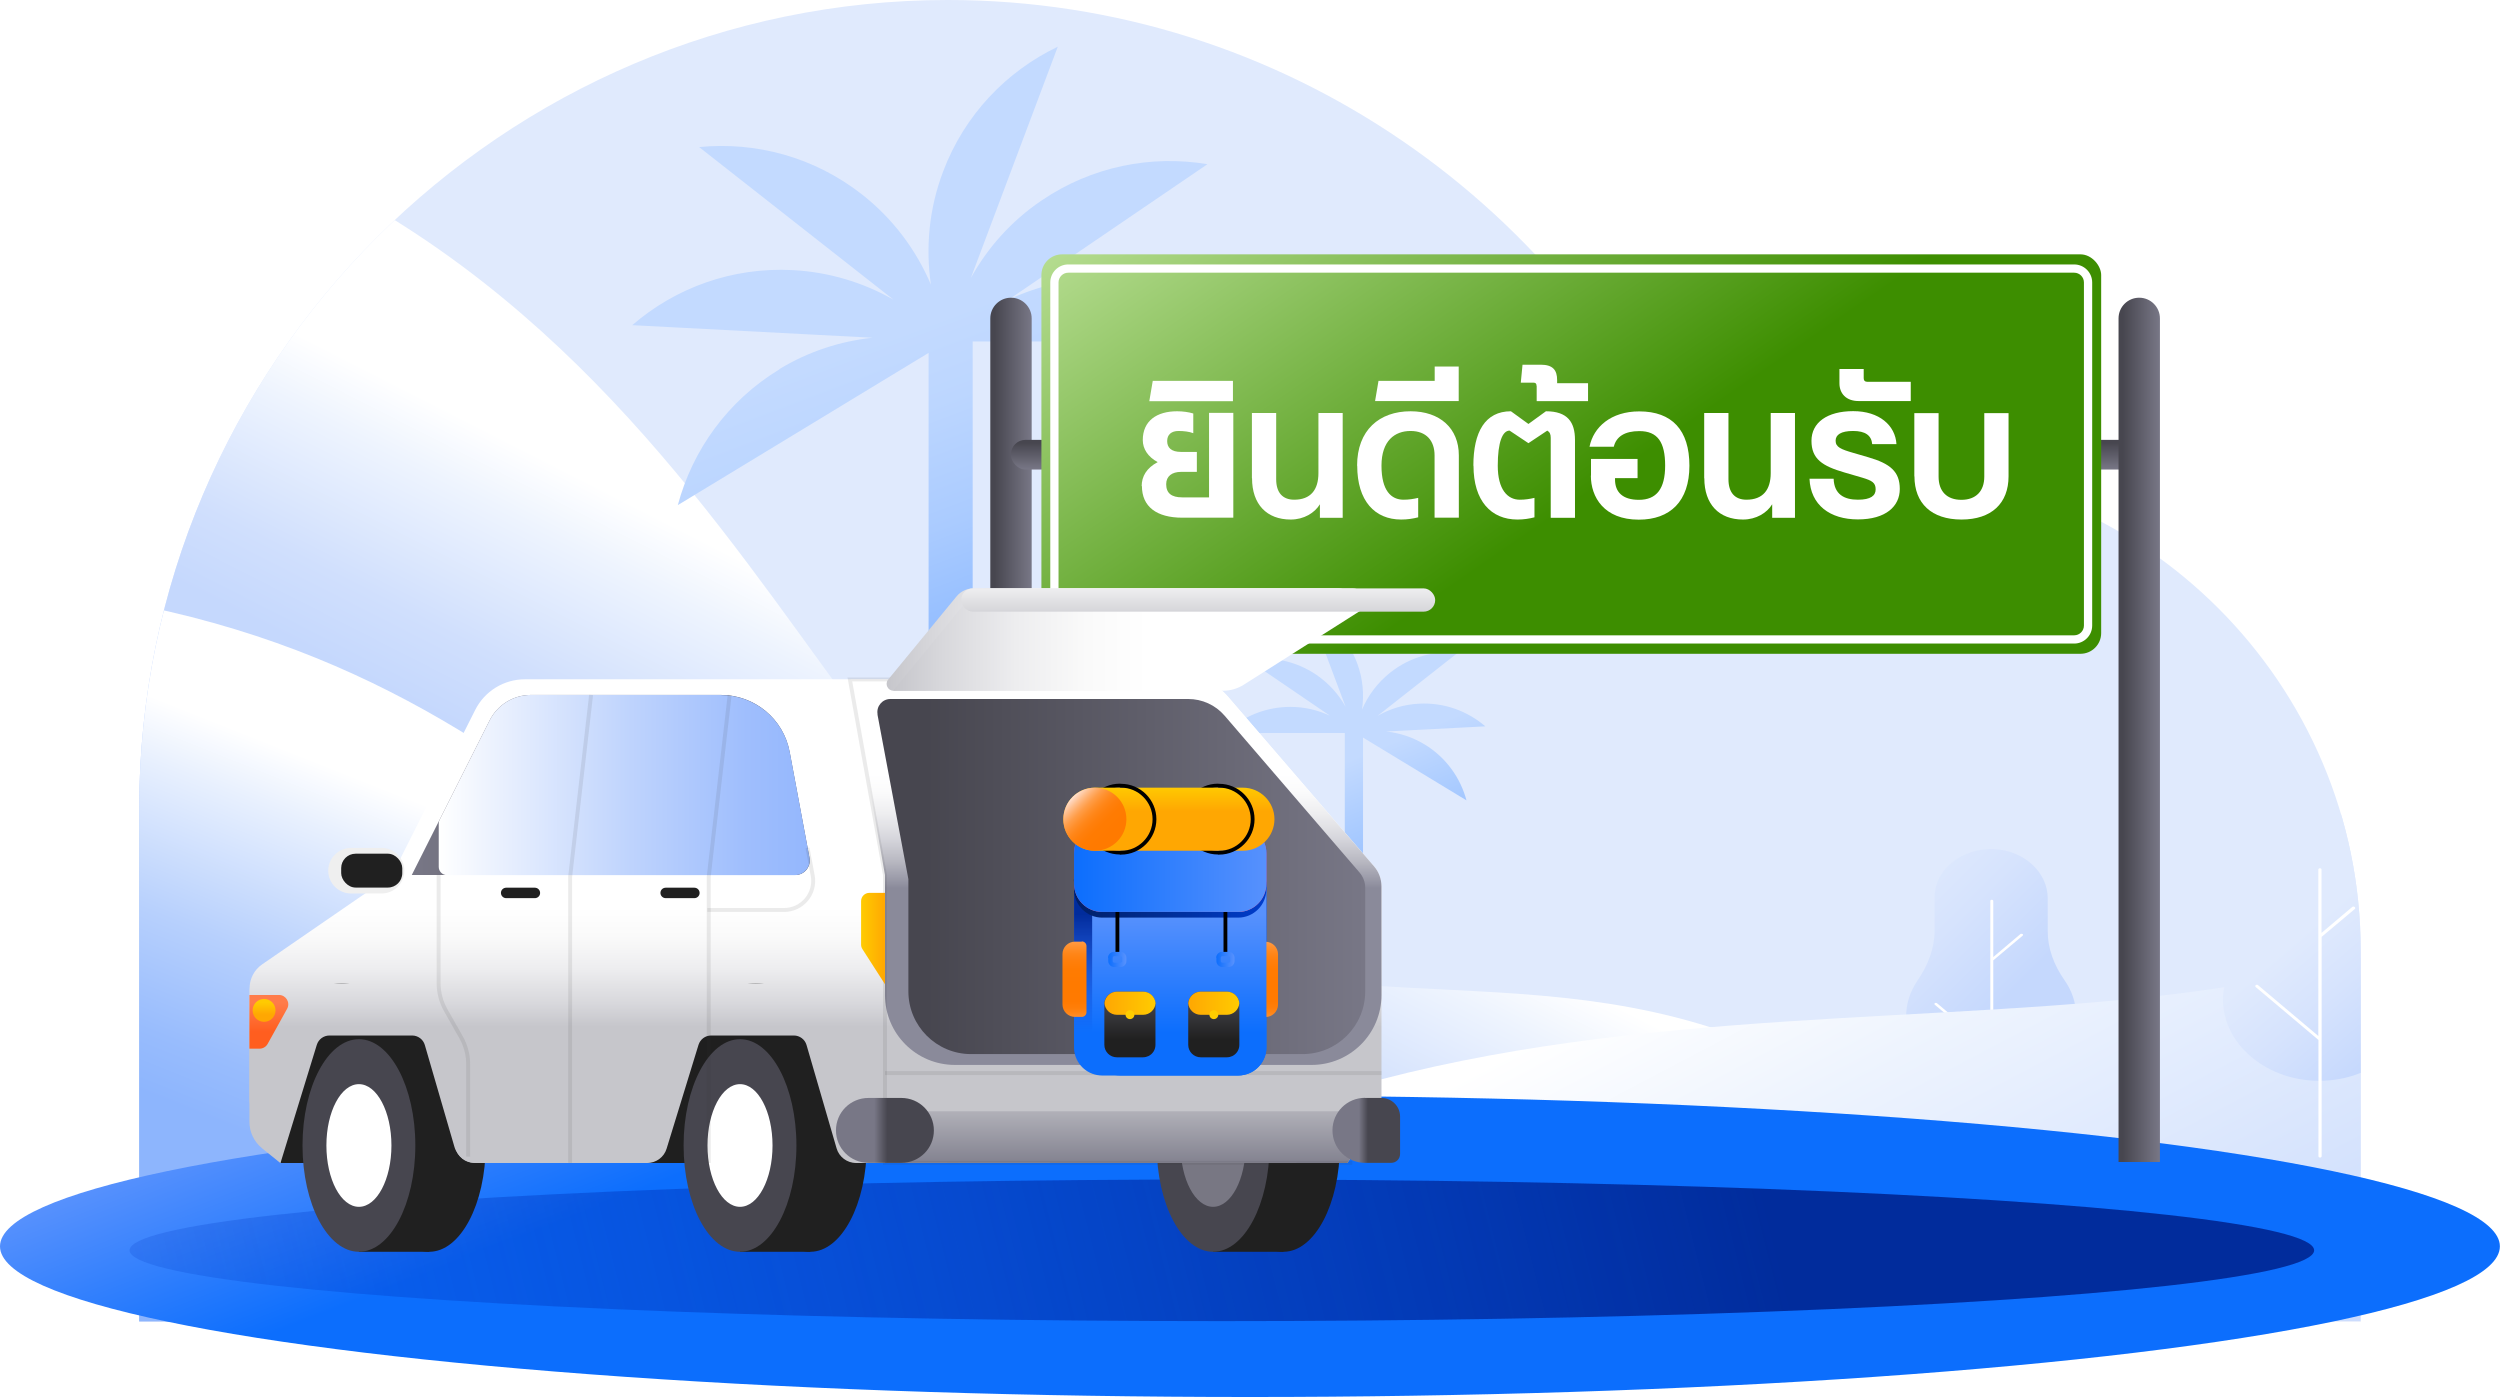 <?xml version="1.0" encoding="UTF-8"?>
<svg id="Layer_2" xmlns="http://www.w3.org/2000/svg" xmlns:xlink="http://www.w3.org/1999/xlink" viewBox="0 0 202.97 113.42">
  <defs>
    <style>
      .cls-1, .cls-2, .cls-3 {
        fill: none;
      }

      .cls-2 {
        stroke: #000;
        stroke-linecap: round;
        stroke-width: .31px;
      }

      .cls-2, .cls-3 {
        stroke-miterlimit: 10;
      }

      .cls-4 {
        fill: url(#linear-gradient-8);
      }

      .cls-5 {
        fill: url(#linear-gradient-7);
      }

      .cls-6 {
        fill: url(#linear-gradient-5);
      }

      .cls-7 {
        fill: url(#linear-gradient-6);
      }

      .cls-8 {
        fill: url(#linear-gradient-9);
      }

      .cls-9 {
        fill: url(#linear-gradient-4);
      }

      .cls-10 {
        fill: url(#linear-gradient-3);
      }

      .cls-11 {
        fill: url(#linear-gradient-2);
      }

      .cls-12 {
        fill: #efefef;
      }

      .cls-13 {
        fill: url(#linear-gradient);
      }

      .cls-14 {
        fill: #e0eafd;
      }

      .cls-15, .cls-3 {
        isolation: isolate;
      }

      .cls-16 {
        fill: #fff;
      }

      .cls-3 {
        opacity: .1;
        stroke: #393939;
        stroke-width: .32px;
      }

      .cls-17 {
        fill: #fc5377;
      }

      .cls-18 {
        fill: #47464f;
      }

      .cls-19 {
        fill: url(#linear-gradient-43);
      }

      .cls-20 {
        fill: url(#linear-gradient-40);
      }

      .cls-21 {
        fill: url(#linear-gradient-41);
      }

      .cls-22 {
        fill: url(#linear-gradient-42);
      }

      .cls-23 {
        fill: url(#linear-gradient-44);
      }

      .cls-24 {
        fill: url(#linear-gradient-10);
      }

      .cls-25 {
        fill: url(#linear-gradient-11);
      }

      .cls-26 {
        fill: url(#linear-gradient-12);
      }

      .cls-27 {
        fill: url(#linear-gradient-13);
      }

      .cls-28 {
        fill: url(#linear-gradient-19);
      }

      .cls-29 {
        fill: url(#linear-gradient-14);
      }

      .cls-30 {
        fill: url(#linear-gradient-21);
      }

      .cls-31 {
        fill: url(#linear-gradient-20);
      }

      .cls-32 {
        fill: url(#linear-gradient-22);
      }

      .cls-33 {
        fill: url(#linear-gradient-23);
      }

      .cls-34 {
        fill: url(#linear-gradient-28);
      }

      .cls-35 {
        fill: url(#linear-gradient-25);
      }

      .cls-36 {
        fill: url(#linear-gradient-32);
      }

      .cls-37 {
        fill: url(#linear-gradient-31);
      }

      .cls-38 {
        fill: url(#linear-gradient-33);
      }

      .cls-39 {
        fill: url(#linear-gradient-30);
      }

      .cls-40 {
        fill: url(#linear-gradient-15);
      }

      .cls-41 {
        fill: url(#linear-gradient-16);
      }

      .cls-42 {
        fill: url(#linear-gradient-17);
      }

      .cls-43 {
        fill: url(#linear-gradient-18);
      }

      .cls-44 {
        fill: url(#linear-gradient-35);
      }

      .cls-45 {
        fill: url(#linear-gradient-34);
      }

      .cls-46 {
        fill: url(#linear-gradient-36);
      }

      .cls-47 {
        fill: url(#linear-gradient-38);
      }

      .cls-48 {
        fill: url(#linear-gradient-27);
      }

      .cls-49 {
        fill: url(#linear-gradient-24);
      }

      .cls-50 {
        fill: url(#linear-gradient-26);
      }

      .cls-51 {
        fill: url(#linear-gradient-29);
      }

      .cls-52 {
        fill: url(#linear-gradient-37);
      }

      .cls-53 {
        fill: url(#linear-gradient-39);
      }

      .cls-54 {
        fill: #1f1f1f;
      }

      .cls-55 {
        fill: #ffcd00;
      }

      .cls-56 {
        fill: #202020;
      }

      .cls-57 {
        fill: #787783;
      }

      .cls-58 {
        clip-path: url(#clippath);
      }
    </style>
    <clipPath id="clippath">
      <path class="cls-1" d="M152.31,37.82h0c-5.18,0-10.14,1.03-14.68,2.87C127.76,16.87,104.23,0,76.95,0,40.84,0,11.3,29.54,11.3,65.65v41.63h180.36v-30.1c0-21.65-17.71-39.36-39.36-39.36h0Z"/>
    </clipPath>
    <linearGradient id="linear-gradient" x1="-8811.01" y1="39.52" x2="-8821.18" y2="19.56" gradientTransform="translate(8927.96 113.89) scale(1 -1)" gradientUnits="userSpaceOnUse">
      <stop offset="0" stop-color="#fff"/>
      <stop offset=".23" stop-color="#eef4fe"/>
      <stop offset=".72" stop-color="#d0dffd"/>
      <stop offset="1" stop-color="#c5d8fd"/>
    </linearGradient>
    <linearGradient id="linear-gradient-2" x1="-8827.06" y1="22.15" x2="-8838.2" y2="-5.87" gradientTransform="translate(8927.96 113.89) scale(1 -1)" gradientUnits="userSpaceOnUse">
      <stop offset="0" stop-color="#fff"/>
      <stop offset=".16" stop-color="#e8f0fe"/>
      <stop offset=".54" stop-color="#b7d0fd"/>
      <stop offset=".84" stop-color="#98bcfd"/>
      <stop offset="1" stop-color="#8db5fd"/>
    </linearGradient>
    <linearGradient id="linear-gradient-3" x1="-8764.76" y1="33.17" x2="-8774.32" y2="42.73" gradientTransform="translate(8927.96 113.89) scale(1 -1)" gradientUnits="userSpaceOnUse">
      <stop offset="0" stop-color="#c5d8fd"/>
      <stop offset=".55" stop-color="#d6e3fd"/>
      <stop offset="1" stop-color="#e0eafd"/>
    </linearGradient>
    <linearGradient id="linear-gradient-4" x1="-8694.73" y1="86.69" x2="-8665.86" y2="31.83" gradientTransform="translate(8927.96 113.89) scale(1 -1)" gradientUnits="userSpaceOnUse">
      <stop offset="0" stop-color="#fff"/>
      <stop offset=".23" stop-color="#eef4fe"/>
      <stop offset=".72" stop-color="#d0dffd"/>
      <stop offset="1" stop-color="#c5d8fd"/>
    </linearGradient>
    <linearGradient id="linear-gradient-5" x1="-8733.41" y1="28.97" x2="-8741.16" y2="38.03" gradientTransform="translate(8927.96 113.89) scale(1 -1)" gradientUnits="userSpaceOnUse">
      <stop offset="0" stop-color="#c5d8fd"/>
      <stop offset=".55" stop-color="#d6e3fd"/>
      <stop offset="1" stop-color="#e0eafd"/>
    </linearGradient>
    <linearGradient id="linear-gradient-6" x1="-279.52" y1="52.22" x2="-294.53" y2="16.25" gradientTransform="translate(-169.85 113.89) rotate(-180)" gradientUnits="userSpaceOnUse">
      <stop offset="0" stop-color="#c3daff"/>
      <stop offset="1" stop-color="#0b6eff"/>
    </linearGradient>
    <linearGradient id="linear-gradient-7" x1="-245.87" y1="88.08" x2="-266.83" y2="32.65" gradientTransform="translate(-169.85 113.89) rotate(-180)" gradientUnits="userSpaceOnUse">
      <stop offset="0" stop-color="#c3daff"/>
      <stop offset=".11" stop-color="#bcd6ff"/>
      <stop offset=".27" stop-color="#aacbff"/>
      <stop offset=".45" stop-color="#8cb9ff"/>
      <stop offset=".66" stop-color="#62a1ff"/>
      <stop offset=".87" stop-color="#2d82ff"/>
      <stop offset="1" stop-color="#0b6eff"/>
    </linearGradient>
    <linearGradient id="linear-gradient-8" x1="87.51" y1="48.61" x2="93.44" y2="33.37" gradientTransform="translate(0 113.89) scale(1 -1)" gradientUnits="userSpaceOnUse">
      <stop offset="0" stop-color="#5791fd"/>
      <stop offset="1" stop-color="#0c6efd"/>
    </linearGradient>
    <linearGradient id="linear-gradient-9" x1="141.69" y1="23.11" x2="-12.45" y2="-15.81" gradientTransform="translate(0 113.89) scale(1 -1)" gradientUnits="userSpaceOnUse">
      <stop offset="0" stop-color="#012c9c"/>
      <stop offset="1" stop-color="#013ad1" stop-opacity="0"/>
    </linearGradient>
    <linearGradient id="linear-gradient-10" x1="80.41" y1="54.63" x2="83.76" y2="54.63" gradientTransform="translate(0 113.89) scale(1 -1)" gradientUnits="userSpaceOnUse">
      <stop offset=".1" stop-color="#47464f"/>
      <stop offset="1" stop-color="#787786"/>
    </linearGradient>
    <linearGradient id="linear-gradient-11" x1="534.67" y1="720.93" x2="537.08" y2="720.93" gradientTransform="translate(-593.05 -498.96) rotate(90) scale(1 -1)" gradientUnits="userSpaceOnUse">
      <stop offset=".1" stop-color="#47464f"/>
      <stop offset="1" stop-color="#787786"/>
    </linearGradient>
    <linearGradient id="linear-gradient-12" x1="172.01" y1="54.63" x2="175.36" y2="54.63" gradientTransform="translate(0 113.89) scale(1 -1)" gradientUnits="userSpaceOnUse">
      <stop offset=".1" stop-color="#47464f"/>
      <stop offset="1" stop-color="#787786"/>
    </linearGradient>
    <linearGradient id="linear-gradient-13" x1="92.61" y1="127.73" x2="129.49" y2="74.23" gradientTransform="translate(0 113.89) scale(1 -1)" gradientUnits="userSpaceOnUse">
      <stop offset=".11" stop-color="#e7fdcc"/>
      <stop offset="1" stop-color="#3d8e00"/>
    </linearGradient>
    <linearGradient id="linear-gradient-14" x1="-177.5" y1="48.48" x2="-177.5" y2="30.54" gradientTransform="translate(-111.29 113.89) rotate(-180)" gradientUnits="userSpaceOnUse">
      <stop offset=".46" stop-color="#fff"/>
      <stop offset=".59" stop-color="#fafafa"/>
      <stop offset=".74" stop-color="#ededef"/>
      <stop offset=".9" stop-color="#d7d7db"/>
      <stop offset="1" stop-color="#c6c6cb"/>
    </linearGradient>
    <linearGradient id="linear-gradient-15" x1="-172.47" y1="48.48" x2="-172.47" y2="30.54" gradientTransform="translate(-111.29 113.89) rotate(-180)" gradientUnits="userSpaceOnUse">
      <stop offset=".46" stop-color="#fff"/>
      <stop offset=".59" stop-color="#fafafa"/>
      <stop offset=".74" stop-color="#ededef"/>
      <stop offset=".9" stop-color="#d7d7db"/>
      <stop offset="1" stop-color="#c6c6cb"/>
    </linearGradient>
    <linearGradient id="linear-gradient-16" x1="-201.9" y1="58.86" x2="-201.9" y2="41.78" gradientTransform="translate(-111.29 113.89) rotate(-180)" gradientUnits="userSpaceOnUse">
      <stop offset=".46" stop-color="#fff"/>
      <stop offset=".55" stop-color="#fafafb"/>
      <stop offset=".65" stop-color="#ededef"/>
      <stop offset=".76" stop-color="#d7d7dd"/>
      <stop offset=".87" stop-color="#b9b9c2"/>
      <stop offset=".98" stop-color="#9292a1"/>
      <stop offset="1" stop-color="#8a8a9a"/>
    </linearGradient>
    <linearGradient id="linear-gradient-17" x1="-203.3" y1="27.18" x2="-203.3" y2="18.49" gradientTransform="translate(-111.29 113.89) rotate(-180)" gradientUnits="userSpaceOnUse">
      <stop offset=".18" stop-color="#c6c6cb"/>
      <stop offset="1" stop-color="#787786"/>
    </linearGradient>
    <linearGradient id="linear-gradient-18" x1="-144.37" y1="48.48" x2="-144.37" y2="30.54" gradientTransform="translate(-111.29 113.89) rotate(-180)" gradientUnits="userSpaceOnUse">
      <stop offset=".46" stop-color="#fff"/>
      <stop offset=".59" stop-color="#fafafa"/>
      <stop offset=".74" stop-color="#ededef"/>
      <stop offset=".9" stop-color="#d7d7db"/>
      <stop offset="1" stop-color="#c6c6cb"/>
    </linearGradient>
    <linearGradient id="linear-gradient-19" x1="-177.03" y1="50.16" x2="-144.72" y2="50.16" gradientTransform="translate(-111.29 113.89) rotate(-180)" gradientUnits="userSpaceOnUse">
      <stop offset=".1" stop-color="#47464f"/>
      <stop offset="1" stop-color="#787786"/>
    </linearGradient>
    <linearGradient id="linear-gradient-20" x1="35.62" y1="50.15" x2="65.74" y2="50.15" gradientTransform="translate(0 113.89) scale(1 -1)" gradientUnits="userSpaceOnUse">
      <stop offset="0" stop-color="#fff"/>
      <stop offset=".12" stop-color="#eff4fe"/>
      <stop offset=".52" stop-color="#bed3fd"/>
      <stop offset=".83" stop-color="#9fbefd"/>
      <stop offset="1" stop-color="#94b7fd"/>
    </linearGradient>
    <linearGradient id="linear-gradient-21" x1="71.23" y1="42.72" x2="110.84" y2="42.72" gradientTransform="translate(0 113.89) scale(1 -1)" gradientUnits="userSpaceOnUse">
      <stop offset=".1" stop-color="#47464f"/>
      <stop offset="1" stop-color="#787786"/>
    </linearGradient>
    <linearGradient id="linear-gradient-22" x1="-183.45" y1="22.11" x2="-182.27" y2="22.11" gradientTransform="translate(-111.29 113.89) rotate(-180)" gradientUnits="userSpaceOnUse">
      <stop offset=".1" stop-color="#47464f"/>
      <stop offset="1" stop-color="#787786"/>
    </linearGradient>
    <linearGradient id="linear-gradient-23" x1="-222.43" y1="22.12" x2="-221.62" y2="22.12" gradientTransform="translate(-111.29 113.89) rotate(-180)" gradientUnits="userSpaceOnUse">
      <stop offset=".1" stop-color="#47464f"/>
      <stop offset="1" stop-color="#787786"/>
    </linearGradient>
    <linearGradient id="linear-gradient-24" x1="-5932.99" y1="32.47" x2="-5932.99" y2="30.11" gradientTransform="translate(5954.82 113.89) scale(1 -1)" gradientUnits="userSpaceOnUse">
      <stop offset="0" stop-color="#ff7c4a"/>
      <stop offset="1" stop-color="#ff5e1f"/>
    </linearGradient>
    <linearGradient id="linear-gradient-25" x1="-5933.38" y1="32.51" x2="-5933.38" y2="31.51" gradientTransform="translate(5954.82 113.89) scale(1 -1)" gradientUnits="userSpaceOnUse">
      <stop offset=".02" stop-color="#ffca01"/>
      <stop offset="1" stop-color="#ffa702"/>
    </linearGradient>
    <linearGradient id="linear-gradient-26" x1="-6505.22" y1="37.69" x2="-6503.28" y2="37.69" gradientTransform="translate(6575.13 113.89) scale(1 -1)" gradientUnits="userSpaceOnUse">
      <stop offset=".02" stop-color="#ffca01"/>
      <stop offset="1" stop-color="#ffa702"/>
    </linearGradient>
    <linearGradient id="linear-gradient-27" x1="-220.98" y1="61.96" x2="-183.27" y2="61.96" gradientTransform="translate(-111.29 113.89) rotate(-180)" gradientUnits="userSpaceOnUse">
      <stop offset=".46" stop-color="#fff"/>
      <stop offset=".59" stop-color="#fafafa"/>
      <stop offset=".74" stop-color="#ededef"/>
      <stop offset=".9" stop-color="#d7d7db"/>
      <stop offset="1" stop-color="#c6c6cb"/>
    </linearGradient>
    <linearGradient id="linear-gradient-28" x1="-222.12" y1="61.96" x2="-183.8" y2="61.96" gradientTransform="translate(-111.29 113.89) rotate(-180)" gradientUnits="userSpaceOnUse">
      <stop offset=".46" stop-color="#fff"/>
      <stop offset=".59" stop-color="#fafafa"/>
      <stop offset=".74" stop-color="#ededef"/>
      <stop offset=".9" stop-color="#d7d7db"/>
      <stop offset="1" stop-color="#c6c6cb"/>
    </linearGradient>
    <linearGradient id="linear-gradient-29" x1="-208.57" y1="69.45" x2="-208.57" y2="63.32" gradientTransform="translate(-111.29 113.89) rotate(-180)" gradientUnits="userSpaceOnUse">
      <stop offset=".07" stop-color="#fff"/>
      <stop offset=".3" stop-color="#fafafa"/>
      <stop offset=".56" stop-color="#ededef"/>
      <stop offset=".83" stop-color="#d7d7db"/>
      <stop offset="1" stop-color="#c6c6cb"/>
    </linearGradient>
    <linearGradient id="linear-gradient-30" x1="95.01" y1="39.66" x2="95.01" y2="30.04" gradientTransform="translate(0 113.89) scale(1 -1)" gradientUnits="userSpaceOnUse">
      <stop offset="0" stop-color="#5791fd"/>
      <stop offset="1" stop-color="#0c6efd"/>
    </linearGradient>
    <linearGradient id="linear-gradient-31" x1="95.01" y1="39.66" x2="95.01" y2="30.04" gradientTransform="translate(0 113.89) scale(1 -1)" gradientUnits="userSpaceOnUse">
      <stop offset="0" stop-color="#012c9c"/>
      <stop offset="1" stop-color="#013ad1" stop-opacity="0"/>
    </linearGradient>
    <linearGradient id="linear-gradient-32" x1="87.24" y1="38.98" x2="87.24" y2="30.36" gradientTransform="translate(0 113.89) scale(1 -1)" gradientUnits="userSpaceOnUse">
      <stop offset="0" stop-color="#ffe1d3"/>
      <stop offset=".02" stop-color="#ffd5bb"/>
      <stop offset=".07" stop-color="#ffc08f"/>
      <stop offset=".12" stop-color="#ffad69"/>
      <stop offset=".17" stop-color="#ff9d48"/>
      <stop offset=".23" stop-color="#ff902d"/>
      <stop offset=".29" stop-color="#ff8619"/>
      <stop offset=".36" stop-color="#ff7f0b"/>
      <stop offset=".44" stop-color="#ff7b02"/>
      <stop offset=".58" stop-color="#ff7a00"/>
      <stop offset=".74" stop-color="#ff7a01"/>
      <stop offset=".8" stop-color="#ff7e08"/>
      <stop offset=".84" stop-color="#ff8414"/>
      <stop offset=".88" stop-color="#ff8c25"/>
      <stop offset=".91" stop-color="#ff963b"/>
      <stop offset=".93" stop-color="#ffa456"/>
      <stop offset=".95" stop-color="#ffb476"/>
      <stop offset=".98" stop-color="#ffc69c"/>
      <stop offset=".99" stop-color="#ffdac5"/>
      <stop offset="1" stop-color="#ffe1d3"/>
    </linearGradient>
    <linearGradient id="linear-gradient-33" x1="102.82" y1="38.98" x2="102.82" y2="30.36" gradientTransform="translate(0 113.89) scale(1 -1)" gradientUnits="userSpaceOnUse">
      <stop offset="0" stop-color="#ffe1d3"/>
      <stop offset=".02" stop-color="#ffd5bb"/>
      <stop offset=".07" stop-color="#ffc08f"/>
      <stop offset=".12" stop-color="#ffad69"/>
      <stop offset=".17" stop-color="#ff9d48"/>
      <stop offset=".23" stop-color="#ff902d"/>
      <stop offset=".29" stop-color="#ff8619"/>
      <stop offset=".36" stop-color="#ff7f0b"/>
      <stop offset=".44" stop-color="#ff7b02"/>
      <stop offset=".58" stop-color="#ff7a00"/>
      <stop offset=".74" stop-color="#ff7a01"/>
      <stop offset=".8" stop-color="#ff7e08"/>
      <stop offset=".84" stop-color="#ff8414"/>
      <stop offset=".88" stop-color="#ff8c25"/>
      <stop offset=".91" stop-color="#ff963b"/>
      <stop offset=".93" stop-color="#ffa456"/>
      <stop offset=".95" stop-color="#ffb476"/>
      <stop offset=".98" stop-color="#ffc69c"/>
      <stop offset=".99" stop-color="#ffdac5"/>
      <stop offset="1" stop-color="#ffe1d3"/>
    </linearGradient>
    <linearGradient id="linear-gradient-34" x1="95.74" y1="39.66" x2="95.74" y2="30.04" gradientTransform="translate(0 113.89) scale(1 -1)" gradientUnits="userSpaceOnUse">
      <stop offset="0" stop-color="#5791fd"/>
      <stop offset="1" stop-color="#0c6efd"/>
    </linearGradient>
    <linearGradient id="linear-gradient-35" x1="-3007.48" y1="40.93" x2="-2991.85" y2="40.93" gradientTransform="translate(-2904.67 113.89) rotate(-180)" gradientUnits="userSpaceOnUse">
      <stop offset="0" stop-color="#003dcc"/>
      <stop offset="1" stop-color="#001f66"/>
    </linearGradient>
    <linearGradient id="linear-gradient-36" x1="-3003.21" y1="26.29" x2="-3003.21" y2="37.02" gradientTransform="translate(-2904.67 113.89) rotate(-180)" gradientUnits="userSpaceOnUse">
      <stop offset=".3" stop-color="#202020"/>
      <stop offset="1" stop-color="#787786"/>
    </linearGradient>
    <linearGradient id="linear-gradient-37" x1="-3005.3" y1="32.44" x2="-3001.14" y2="32.44" gradientTransform="translate(-2904.67 113.89) rotate(-180)" gradientUnits="userSpaceOnUse">
      <stop offset=".02" stop-color="#ffca01"/>
      <stop offset="1" stop-color="#ffa702"/>
    </linearGradient>
    <linearGradient id="linear-gradient-38" x1="-2996.4" y1="26.29" x2="-2996.4" y2="37.02" gradientTransform="translate(-2904.67 113.89) rotate(-180)" gradientUnits="userSpaceOnUse">
      <stop offset=".3" stop-color="#202020"/>
      <stop offset="1" stop-color="#787786"/>
    </linearGradient>
    <linearGradient id="linear-gradient-39" x1="-2998.49" y1="32.44" x2="-2994.34" y2="32.44" gradientTransform="translate(-2904.67 113.89) rotate(-180)" gradientUnits="userSpaceOnUse">
      <stop offset=".02" stop-color="#ffca01"/>
      <stop offset="1" stop-color="#ffa702"/>
    </linearGradient>
    <linearGradient id="linear-gradient-40" x1="-3004.9" y1="35.99" x2="-3003.43" y2="35.99" gradientTransform="translate(-2904.67 113.89) rotate(-180)" gradientUnits="userSpaceOnUse">
      <stop offset="0" stop-color="#5791fd"/>
      <stop offset="1" stop-color="#0c6efd"/>
    </linearGradient>
    <linearGradient id="linear-gradient-41" x1="-2996.12" y1="35.99" x2="-2994.65" y2="35.99" gradientTransform="translate(-2904.67 113.89) rotate(-180)" gradientUnits="userSpaceOnUse">
      <stop offset="0" stop-color="#5791fd"/>
      <stop offset="1" stop-color="#0c6efd"/>
    </linearGradient>
    <linearGradient id="linear-gradient-42" x1="-3007.48" y1="43.37" x2="-2991.87" y2="43.37" gradientTransform="translate(-2904.67 113.89) rotate(-180)" gradientUnits="userSpaceOnUse">
      <stop offset="0" stop-color="#5791fd"/>
      <stop offset="1" stop-color="#0c6efd"/>
    </linearGradient>
    <linearGradient id="linear-gradient-43" x1="-2999.57" y1="50.04" x2="-2999.57" y2="48.04" gradientTransform="translate(-2904.67 113.89) rotate(-180)" gradientUnits="userSpaceOnUse">
      <stop offset=".02" stop-color="#ffca01"/>
      <stop offset="1" stop-color="#ffa702"/>
    </linearGradient>
    <linearGradient id="linear-gradient-44" x1="87.1" y1="49.17" x2="92.35" y2="43.93" gradientTransform="translate(0 113.89) scale(1 -1)" gradientUnits="userSpaceOnUse">
      <stop offset="0" stop-color="#ffe1d3"/>
      <stop offset=".02" stop-color="#ffd5bb"/>
      <stop offset=".07" stop-color="#ffc08f"/>
      <stop offset=".12" stop-color="#ffad69"/>
      <stop offset=".17" stop-color="#ff9d48"/>
      <stop offset=".23" stop-color="#ff902d"/>
      <stop offset=".29" stop-color="#ff8619"/>
      <stop offset=".36" stop-color="#ff7f0b"/>
      <stop offset=".44" stop-color="#ff7b02"/>
      <stop offset=".58" stop-color="#ff7a00"/>
      <stop offset=".74" stop-color="#ff7a01"/>
      <stop offset=".8" stop-color="#ff7e08"/>
      <stop offset=".84" stop-color="#ff8414"/>
      <stop offset=".88" stop-color="#ff8c25"/>
      <stop offset=".91" stop-color="#ff963b"/>
      <stop offset=".93" stop-color="#ffa456"/>
      <stop offset=".95" stop-color="#ffb476"/>
      <stop offset=".98" stop-color="#ffc69c"/>
      <stop offset=".99" stop-color="#ffdac5"/>
      <stop offset="1" stop-color="#ffe1d3"/>
    </linearGradient>
  </defs>
  <g id="Quiz">
    <g>
      <g>
        <g class="cls-58">
          <g>
            <rect class="cls-14" x="-27.27" y="-44.15" width="251.99" height="178.27"/>
            <g>
              <path class="cls-13" d="M-11.81,5.29c66.2,2.41,75.51,58.83,98.41,69.08,22.9,10.26,40.08,1.51,60.84,12.67s28.61.6,64.93,13.88c36.33,13.27,49.58,10.64,49.58,10.64H-10.26L-11.81,5.29Z"/>
              <path class="cls-11" d="M-10.26,47.13c53.7,0,60.74,31.24,96.69,43.11,35.95,11.87,58.65-1.87,91.39,8.12,32.75,10,43.49,14.68,43.49,14.68H-10.26V47.13Z"/>
              <g>
                <path class="cls-10" d="M166.25,75.59v-2.67c0-2.08-1.9-3.88-4.37-3.98-2.64-.1-4.81,1.67-4.81,3.87v2.7c0,1.44-.52,2.83-1.38,4.08-.61.89-.96,1.92-.93,3.03.07,3.02,2.96,5.54,6.53,5.7,3.98.17,7.27-2.49,7.27-5.81,0-1.08-.35-2.09-.96-2.95-.85-1.21-1.35-2.56-1.35-3.96h0Z"/>
                <path class="cls-16" d="M164.2,75.83s-.12-.04-.16,0l-2.21,1.87v-4.55c0-.05-.05-.1-.12-.1s-.12.04-.12.1v4.78h0v7.17l-4.34-3.66s-.12-.04-.16,0c-.05.04-.05.1,0,.14l4.5,3.79v8.35c0,.05.05.1.12.1s.12-.04.12-.1v-15.75l2.38-2c.05-.04.05-.1,0-.14h0Z"/>
              </g>
              <path class="cls-9" d="M415.02-24.54c-104.91,4.36-78.2,21.59-131.27,33.96s-51.51,50.13-84.67,65.54c-33.16,15.41-90.94-5.01-129.69,38.09h345.63V-24.54h0Z"/>
              <g>
                <path class="cls-6" d="M193.48,73.35v-3.02c0-2.36-2.15-4.38-4.94-4.49-2.98-.12-5.44,1.88-5.44,4.37v3.05c0,1.63-.58,3.2-1.56,4.61-.69,1-1.08,2.17-1.06,3.43.08,3.41,3.34,6.26,7.39,6.44,4.5.2,8.22-2.82,8.22-6.57,0-1.22-.4-2.36-1.08-3.34-.96-1.36-1.53-2.89-1.53-4.48h0Z"/>
                <path class="cls-16" d="M191.16,73.63c-.05-.04-.13-.04-.18,0l-2.5,2.11v-5.14c0-.06-.06-.11-.13-.11s-.13.05-.13.11v5.41h0v8.1l-4.9-4.13c-.05-.04-.13-.04-.18,0-.05.04-.05.11,0,.16l5.09,4.29v9.44c0,.06.06.11.13.11s.13-.05.13-.11v-17.81l2.69-2.26c.05-.04.05-.11,0-.16h-.02Z"/>
              </g>
            </g>
          </g>
        </g>
        <g>
          <path class="cls-7" d="M115.66,60.44c-.98-.6-2.05-.94-3.12-1.05l8.05-.42c-1.44-1.24-3.34-1.95-5.38-1.84-1.23.06-2.37.42-3.37.99l6.51-5.12c-1.89-.19-3.85.32-5.46,1.59-1.05.83-1.82,1.87-2.31,3.02.18-1.23.07-2.53-.4-3.78-.72-1.92-2.13-3.37-3.84-4.19l2.91,7.75c-.56-1.01-1.35-1.9-2.37-2.6-1.69-1.15-3.68-1.53-5.56-1.22l6.66,4.54c-.98-.46-2.07-.72-3.22-.72-2.05,0-3.91.81-5.28,2.12h9.7v30.47h1.48v-30.1l8.4,5.1c-.49-1.83-1.66-3.49-3.41-4.55h0Z"/>
          <path class="cls-5" d="M63.27,29.97c2.39-1.45,4.97-2.27,7.57-2.55l-19.51-1.02c3.48-3.01,8.08-4.73,13.04-4.47,2.98.16,5.74,1.02,8.17,2.4l-15.78-12.39c4.58-.45,9.33.79,13.23,3.85,2.55,2,4.41,4.54,5.59,7.32-.44-2.99-.16-6.13.98-9.16,1.75-4.65,5.17-8.17,9.32-10.16l-7.06,18.78c1.35-2.44,3.27-4.62,5.74-6.29,4.1-2.79,8.93-3.71,13.47-2.95l-16.15,11c2.37-1.11,5.01-1.75,7.8-1.75,4.96,0,9.47,1.96,12.79,5.14h-23.5v62.21h-3.58V28.65l-20.36,12.36c1.19-4.44,4.02-8.46,8.26-11.03h-.02Z"/>
        </g>
        <ellipse class="cls-4" cx="101.48" cy="101.19" rx="101.48" ry="12.23"/>
        <ellipse class="cls-8" cx="99.2" cy="101.51" rx="88.68" ry="5.75"/>
      </g>
      <g>
        <g>
          <g>
            <path class="cls-24" d="M83.76,94.33V25.85c0-.92-.75-1.68-1.68-1.68h0c-.92,0-1.68.75-1.68,1.68v68.49h3.36Z"/>
            <rect class="cls-25" x="82.08" y="35.71" width="91.6" height="2.41" rx="1.17" ry="1.17"/>
            <path class="cls-26" d="M175.36,94.33V25.85c0-.92-.75-1.68-1.68-1.68s-1.68.75-1.68,1.68v68.49h3.36Z"/>
          </g>
          <g>
            <rect class="cls-27" x="84.55" y="20.65" width="86.04" height="32.43" rx="1.68" ry="1.68"/>
            <g class="cls-15">
              <g class="cls-15">
                <path class="cls-16" d="M92.69,39.47c0-.79.4-1.48,1.3-1.95h0c-.79-.43-1.21-1.07-1.21-1.79,0-1.56,1.13-2.34,2.79-2.34.47,0,.95.07,1.31.18v1.6c-.33-.13-.78-.18-1.2-.18-.57,0-.92.29-.92.82s.33.88,1.13.88h1.28v1.62h-1.28c-.74,0-1.21.35-1.21,1,0,.73.43,1.07,1.3,1.07h2.18v-6.86h1.97v8.51h-4.14c-2.08,0-3.28-.89-3.28-2.57Z"/>
                <path class="cls-16" d="M93.59,30.92h6.51v1.65h-6.79l.28-1.65Z"/>
                <path class="cls-16" d="M101.64,38.83v-5.3h1.97v5.38c0,1.09.53,1.66,1.46,1.66,1.33,0,1.97-.79,1.97-2.16v-4.88h1.97v8.51h-1.85v-1.1c-.42.7-1.3,1.24-2.37,1.24-1.94,0-3.14-1.23-3.14-3.35Z"/>
                <path class="cls-16" d="M110.18,37.81c0-2.89,1.81-4.42,4.34-4.42,2.38,0,3.92,1.38,3.92,3.58v5.06h-1.97v-5.06c0-1.19-.67-1.98-1.95-1.98s-2.36.79-2.36,2.82.79,2.76,1.79,2.76c.43,0,.81-.06,1.19-.15v1.58c-.43.11-.87.18-1.38.18-2.15,0-3.57-1.52-3.57-4.37Z"/>
                <path class="cls-16" d="M111.92,30.92h4.56v-1.16h1.95v2.8h-6.79l.28-1.65Z"/>
                <path class="cls-16" d="M119.62,37.81c0-2.75.96-4.42,3.05-4.42l1.42,1.03,1.42-1.03c1.76,0,2.36.88,2.36,2.33v6.32h-1.97v-6.49c0-.31-.08-.47-.28-.59l-1.53,1.02-1.53-1.02c-.57,0-.96.92-.96,2.85s.79,2.76,1.79,2.76c.43,0,.81-.06,1.19-.15v1.58c-.43.11-.87.18-1.38.18-2.15,0-3.57-1.52-3.57-4.37Z"/>
                <path class="cls-16" d="M124.75,31.33c0-.17-.07-.26-.22-.26h-1.06l.14-1.46h1.48c.98,0,1.33.43,1.33,1.25v.25h2.51v1.46h-4.17v-1.24Z"/>
                <path class="cls-16" d="M129.17,38.61v-1.35h3.78v1.56h-1.83v.11c0,1.02.61,1.65,1.94,1.65,1.42,0,2.13-.88,2.13-2.78s-.61-2.8-2.09-2.8c-1.2,0-1.88.45-2.08,1.27h-1.97c.32-1.6,1.74-2.87,4.04-2.87,2.66,0,4.07,1.52,4.07,4.41s-1.56,4.38-4.11,4.38c-2.82,0-3.89-1.83-3.89-3.57Z"/>
                <path class="cls-16" d="M138.36,38.83v-5.3h1.97v5.38c0,1.09.53,1.66,1.46,1.66,1.33,0,1.97-.79,1.97-2.16v-4.88h1.97v8.51h-1.85v-1.1c-.42.7-1.3,1.24-2.37,1.24-1.94,0-3.14-1.23-3.14-3.35Z"/>
                <path class="cls-16" d="M146.9,38.87h1.97c.04,1.25.84,1.7,1.97,1.7,1.05,0,1.44-.33,1.44-.84,0-.54-.29-.71-1.09-.95l-1.44-.42c-1.79-.52-2.68-1.09-2.68-2.57s1.27-2.41,3.39-2.41,3.42,1.16,3.51,2.68h-1.97c-.06-.71-.56-1.07-1.55-1.07s-1.42.31-1.42.79c0,.52.43.7,1.44.99l1.2.35c1.8.52,2.57,1.17,2.57,2.58s-1.14,2.47-3.4,2.47-3.85-1.16-3.93-3.31Z"/>
                <path class="cls-16" d="M149.34,31.13v-1.17h1.97v.75c0,.18.1.29.31.29h3.51v1.56h-4.24c-1,0-1.55-.61-1.55-1.44Z"/>
                <path class="cls-16" d="M155.42,38.67v-5.13h1.97v5.16c0,1.19.67,1.88,1.85,1.88s1.86-.7,1.86-1.88v-5.16h1.97v5.13c0,2.2-1.39,3.51-3.82,3.51s-3.82-1.31-3.82-3.51Z"/>
              </g>
            </g>
            <path class="cls-16" d="M168.4,52.25h-81.67c-.8,0-1.46-.65-1.46-1.46v-27.86c0-.8.65-1.46,1.46-1.46h81.67c.8,0,1.46.65,1.46,1.46v27.86c0,.8-.65,1.46-1.46,1.46ZM86.73,22.14c-.44,0-.79.36-.79.79v27.86c0,.44.36.79.79.79h81.67c.44,0,.79-.36.79-.79v-27.86c0-.44-.36-.79-.79-.79,0,0-81.67,0-81.67,0Z"/>
          </g>
        </g>
        <g>
          <path class="cls-54" d="M22.78,94.42h55.05v-18.55h-40.76c-8.53,0-15.45,4.76-15.45,13.3l1.16,5.26h0Z"/>
          <g>
            <ellipse class="cls-56" cx="104.2" cy="93" rx="4.58" ry="8.63"/>
            <rect class="cls-56" x="98.49" y="84.37" width="5.71" height="17.26"/>
            <ellipse class="cls-18" cx="98.49" cy="93" rx="4.58" ry="8.63"/>
            <ellipse class="cls-57" cx="98.49" cy="93" rx="2.64" ry="4.98"/>
          </g>
          <g>
            <ellipse class="cls-56" cx="65.79" cy="93" rx="4.58" ry="8.63"/>
            <rect class="cls-56" x="60.08" y="84.37" width="5.71" height="17.26"/>
            <ellipse class="cls-18" cx="60.08" cy="93" rx="4.58" ry="8.63"/>
            <ellipse class="cls-16" cx="60.08" cy="93" rx="2.64" ry="4.98"/>
          </g>
          <g>
            <ellipse class="cls-56" cx="34.85" cy="93" rx="4.58" ry="8.63"/>
            <rect class="cls-56" x="29.14" y="84.37" width="5.71" height="17.26"/>
            <ellipse class="cls-18" cx="29.14" cy="93" rx="4.58" ry="8.63"/>
            <ellipse class="cls-16" cx="29.14" cy="93" rx="2.64" ry="4.98"/>
          </g>
          <path class="cls-29" d="M20.25,80.27v8.84c0,.6.17,1.19.5,1.69l1.96,3.03s-.28-7.75,1.85-11.72c.5-.92,1.13-1.64,1.92-2.01.38-.18.8-.28,1.26-.28,1.39,0,2.39.92,3.1,2.29h3.43l2.72,11.12c.17.69.79,1.18,1.5,1.18h13.79c.88,0,1.65-.6,1.87-1.45l2.8-10.85h1.15c.74-1.37,1.79-2.29,3.26-2.29s2.51.92,3.25,2.29h.65l2.64,10.83c.21.86.99,1.47,1.88,1.47h39.62l2.76-4.19v-18.26c0-.59-.21-1.17-.6-1.62l-11.91-13.83c-.74-.86-1.82-1.36-2.95-1.36h-54.08c-1.71,0-3.27.96-4.04,2.49l-6.74,13.39-2.18,1.5-8.37,5.76c-.65.44-1.03,1.18-1.03,1.97h0Z"/>
          <path class="cls-40" d="M45.45,94.42h7.1c.72,0,1.36-.47,1.57-1.16l2.59-8.43c.14-.45.55-.76,1.03-.76h6.71c.48,0,.9.32,1.03.77l2.44,8.39c.2.7.85,1.19,1.58,1.19h7.4l-6.69-12.3-1.24-2.29h-15.53l-1.25,2.29-6.73,12.3h-.01Z"/>
          <path class="cls-41" d="M69.06,55.16l2.79,15.88v9.74c0,3.14,2.54,5.68,5.68,5.68h28.95c3.14,0,5.68-2.54,5.68-5.68v-8.82c0-.59-.21-1.17-.6-1.62l-11.91-13.83c-.74-.86-1.82-1.36-2.95-1.36h-27.64Z"/>
          <polygon class="cls-42" points="112.16 90.22 71.85 90.22 71.85 94.41 109.4 94.42 112.16 90.22"/>
          <path class="cls-43" d="M20.25,83.66v7.42c0,.83.38,1.62,1.02,2.14l1.5,1.21,2.95-9.6c.14-.45.55-.76,1.03-.76h6.71c.48,0,.9.32,1.03.77l2.4,8.26c.23.78.94,1.32,1.76,1.32h7.26l-6.69-12.3-1.24-2.29h-15.53l-2.19,3.83h-.01Z"/>
          <path class="cls-28" d="M58.52,56.42h-15.41c-1.42,0-2.72.8-3.36,2.07l-6.32,12.55h31.14c.73,0,1.28-.66,1.15-1.38l-1.61-8.61c-.5-2.69-2.85-4.63-5.58-4.63h0Z"/>
          <path class="cls-31" d="M58.52,56.42h-15.41c-1.42,0-2.72.8-3.36,2.07l-4.06,8.07c-.05.09-.07.2-.07.3v3.52c0,.37.3.67.67.67h28.24c.76,0,1.33-.69,1.19-1.43l-1.6-8.56c-.5-2.69-2.85-4.63-5.58-4.63h-.02Z"/>
          <polyline class="cls-3" points="47.99 56.42 46.29 71.17 46.29 94.41"/>
          <polyline class="cls-3" points="59.24 56.42 57.54 71.17 57.54 94.42"/>
          <g>
            <path class="cls-12" d="M30.98,72.54h-2.48c-1.02,0-1.85-.83-1.85-1.85h0c0-1.02.83-1.85,1.85-1.85h2.48c1.02,0,1.85.83,1.85,1.85h0c0,1.02-.83,1.85-1.85,1.85Z"/>
            <rect class="cls-56" x="27.7" y="69.31" width="4.96" height="2.75" rx="1.17" ry="1.17"/>
          </g>
          <path class="cls-30" d="M71.24,58.01l2.43,12.94.08.43v9.11c0,2.81,2.28,5.09,5.09,5.09h26.91c2.81,0,5.09-2.28,5.09-5.09v-8.41c0-.45-.16-.89-.46-1.24l-10.96-12.74c-.74-.86-1.82-1.35-2.95-1.35h-24.18c-.66,0-1.16.6-1.04,1.25h-.01Z"/>
          <polyline class="cls-3" points="98.49 55.16 69 55.16 71.85 71.04 71.85 94.41 109.8 94.41"/>
          <path class="cls-56" d="M43.42,72.92h-2.32c-.24,0-.43-.19-.43-.43h0c0-.23.19-.42.43-.42h2.32c.24,0,.43.19.43.43h0c0,.23-.19.42-.43.42Z"/>
          <path class="cls-56" d="M56.37,72.92h-2.32c-.24,0-.43-.19-.43-.43h0c0-.23.19-.42.43-.42h2.32c.24,0,.43.19.43.43h0c0,.23-.19.42-.43.42Z"/>
          <path class="cls-3" d="M35.61,71.04v8.78c0,.77.2,1.53.58,2.2l1.24,2.19c.38.67.58,1.43.58,2.2v7.49"/>
          <path class="cls-32" d="M70.51,89.14h2.67c1.46,0,2.64,1.18,2.64,2.64h0c0,1.46-1.18,2.63-2.64,2.63h-2.67c-1.46,0-2.64-1.18-2.64-2.64h0c0-1.46,1.18-2.63,2.64-2.63Z"/>
          <path class="cls-33" d="M110.82,89.14h1.34c.83,0,1.51.68,1.51,1.51v3.04c0,.4-.32.72-.72.72h-2.13c-1.46,0-2.64-1.18-2.64-2.64h0c0-1.46,1.18-2.64,2.64-2.64h0Z"/>
          <line class="cls-3" x1="112.16" y1="87.12" x2="71.85" y2="87.12"/>
          <path class="cls-3" d="M65.56,68.84l.42,2.23c.28,1.46-.84,2.81-2.33,2.81h-6.22"/>
          <path class="cls-49" d="M20.25,80.78h2.4c.57,0,.94.62.66,1.12l-1.58,2.85c-.13.24-.39.39-.66.39h-.82v-4.36Z"/>
          <circle class="cls-35" cx="21.44" cy="82.03" r=".93"/>
          <path class="cls-50" d="M71.85,79.91l-1.83-2.85c-.07-.11-.11-.23-.11-.36v-3.54c0-.37.3-.67.67-.67h1.27s0,7.42,0,7.42Z"/>
          <g>
            <path class="cls-48" d="M109.22,49.64l-10.15,6.44h-26.53c-.47,0-.73-.55-.43-.91l5.55-6.75c.34-.41.84-.65,1.37-.65h29.65c1.01,0,1.4,1.33.54,1.87Z"/>
            <path class="cls-34" d="M110.36,49.64l-9.38,5.95c-.5.32-1.09.49-1.68.49h-26.79l6.29-7.66c.34-.41.84-.65,1.37-.65h29.65c1.01,0,1.4,1.33.54,1.87Z"/>
            <rect class="cls-51" x="78.04" y="47.77" width="38.48" height="1.89" rx=".94" ry=".94"/>
          </g>
        </g>
      </g>
      <g>
        <path class="cls-39" d="M102.82,69.27v15.77c0,1.08-.77,2-1.79,2.22-.16.04-.33.06-.5.06h-11.05c-.14,0-.27-.02-.41-.04-1.06-.19-1.87-1.13-1.87-2.24v-15.77c0-.69.31-1.31.8-1.73.28-.24.62-.42.99-.5.16-.04.32-.05.49-.05h11.05c.21,0,.4.02.59.07.33.09.63.25.88.46.5.42.82,1.05.82,1.75h0Z"/>
        <path class="cls-37" d="M102.82,69.27v15.77c0,1.08-.77,2-1.79,2.22-.16.04-.33.06-.5.06h-11.05c-.14,0-.27-.02-.41-.04-1.06-.19-1.87-1.13-1.87-2.24v-15.77c0-.69.31-1.31.8-1.73.28-.24.62-.42.99-.5.16-.04.32-.05.49-.05h11.05c.21,0,.4.02.59.07.33.09.63.25.88.46.5.42.82,1.05.82,1.75h0Z"/>
        <path class="cls-36" d="M87.83,76.45h-.56c-.56,0-1.01.46-1.01,1.01v4.09c0,.56.46,1.01,1.01,1.01h.56c.21,0,.38-.17.38-.38v-5.37c0-.21-.17-.38-.38-.38v.02Z"/>
        <path class="cls-38" d="M101.87,76.51v6c.11.04.22.06.34.06h.54c.56,0,1.01-.46,1.01-1.01v-4.09c0-.56-.46-1.01-1.01-1.01h-.54c-.12,0-.23.02-.34.06h0Z"/>
        <path class="cls-45" d="M102.82,69.27v15.77c0,1.08-.77,2-1.79,2.22-.16.04-.33.06-.5.06h-9.58c-.14,0-.28-.02-.41-.04-1.06-.19-1.87-1.13-1.87-2.24v-15.77c0-.69.31-1.31.8-1.73.28-.24.61-.42.98-.5.16-.04.33-.05.5-.05h9.58c.21,0,.4.02.59.07.33.09.63.25.88.46.5.42.82,1.05.82,1.75h0Z"/>
        <path class="cls-44" d="M87.2,71.41v.81c0,1.25,1.03,2.28,2.28,2.28h11.05c1.25,0,2.28-1.03,2.28-2.28v-.81c0,.09,0,.18-.02.26-.13,1.13-1.1,2.02-2.27,2.02h-11.05c-1.17,0-2.14-.89-2.27-2.02-.01-.09-.02-.17-.02-.26h.02Z"/>
        <line class="cls-2" x1="99.49" y1="77.28" x2="99.49" y2="72.81"/>
        <line class="cls-2" x1="90.72" y1="77.28" x2="90.72" y2="72.81"/>
        <g>
          <path class="cls-46" d="M96.47,81.52v3.31c0,.56.46,1.01,1.01,1.01h2.13c.16,0,.31-.04.44-.1.34-.16.57-.51.57-.91v-3.31c0-.32-.15-.61-.39-.79-.17-.14-.39-.22-.63-.22h-2.13c-.56,0-1.01.46-1.01,1.01h0Z"/>
          <path class="cls-52" d="M96.47,81.45c.04.52.48.94,1.01.94h2.13c.53,0,.97-.42,1.01-.94-.04-.52-.48-.94-1.01-.94h-2.13c-.53,0-.97.42-1.01.94Z"/>
          <path class="cls-55" d="M98.19,82.38c0,.2.16.36.36.36s.36-.16.36-.36-.16-.36-.36-.36-.36.16-.36.36Z"/>
        </g>
        <g>
          <path class="cls-47" d="M89.66,81.52v3.31c0,.56.46,1.01,1.01,1.01h2.13c.16,0,.31-.04.44-.1.34-.16.57-.51.57-.91v-3.31c0-.32-.15-.61-.39-.79-.17-.14-.39-.22-.63-.22h-2.13c-.56,0-1.01.46-1.01,1.01h0Z"/>
          <path class="cls-53" d="M89.67,81.45c.04.52.48.94,1.01.94h2.13c.53,0,.97-.42,1.01-.94-.04-.52-.48-.94-1.01-.94h-2.13c-.53,0-.97.42-1.01.94Z"/>
          <path class="cls-55" d="M91.38,82.38c0,.2.16.36.36.36s.36-.16.36-.36-.16-.36-.36-.36-.36.16-.36.36Z"/>
        </g>
        <path class="cls-20" d="M98.76,77.76v.27c0,.27.22.48.48.48h.51c.27,0,.48-.22.48-.48v-.27c0-.24-.18-.44-.41-.48h-.67c-.23.04-.41.24-.41.48h.02ZM99.11,77.76c0-.07.06-.13.13-.13h.51c.07,0,.13.06.13.13v.27c0,.07-.06.13-.13.13h-.51c-.07,0-.13-.06-.13-.13v-.27Z"/>
        <path class="cls-21" d="M89.98,77.76v.27c0,.27.22.48.48.48h.51c.27,0,.48-.22.48-.48v-.27c0-.24-.18-.44-.41-.48h-.67c-.23.04-.41.24-.41.48h.02ZM90.34,77.76c0-.07.06-.13.13-.13h.51c.07,0,.13.06.13.13v.27c0,.07-.06.13-.13.13h-.51c-.07,0-.13-.06-.13-.13v-.27Z"/>
        <g>
          <path class="cls-17" d="M87.2,69.27v2.49c0,1.25,1.03,2.28,2.28,2.28h11.05c1.25,0,2.28-1.03,2.28-2.28v-2.49c0-.7-.32-1.32-.81-1.74-.25-.21-.55-.37-.88-.46-.19-.05-.38-.08-.59-.08h-11.05c-.17,0-.33.02-.49.05-.37.08-.71.26-.99.5-.49.42-.8,1.04-.8,1.73Z"/>
          <path class="cls-22" d="M87.2,69.27v2.49c0,1.25,1.03,2.28,2.28,2.28h11.05c1.25,0,2.28-1.03,2.28-2.28v-2.49c0-.7-.32-1.32-.81-1.74-.25-.21-.55-.37-.88-.46-.19-.05-.38-.08-.59-.08h-11.05c-.17,0-.33.02-.49.05-.37.08-.71.26-.99.5-.49.42-.8,1.04-.8,1.73Z"/>
          <g>
            <path class="cls-2" d="M98.88,69.22c-1.49,0-2.72-1.22-2.72-2.72h0c0-1.49,1.22-2.72,2.72-2.72"/>
            <path class="cls-2" d="M90.92,69.22c-1.49,0-2.72-1.22-2.72-2.72h0c0-1.49,1.22-2.72,2.72-2.72"/>
            <path class="cls-19" d="M88.89,63.95h12.02c1.41,0,2.56,1.15,2.56,2.56h0c0,1.41-1.15,2.56-2.56,2.56h-12.02c-1.41,0-2.56-1.15-2.56-2.56h0c0-1.41,1.15-2.56,2.56-2.56Z"/>
            <path class="cls-2" d="M91.01,63.79c1.49,0,2.72,1.22,2.72,2.72h0c0,1.49-1.22,2.72-2.72,2.72"/>
            <path class="cls-2" d="M98.98,63.79c1.49,0,2.72,1.22,2.72,2.72h0c0,1.49-1.22,2.72-2.72,2.72"/>
            <circle class="cls-23" cx="88.89" cy="66.51" r="2.56"/>
          </g>
        </g>
      </g>
    </g>
  </g>
</svg>
